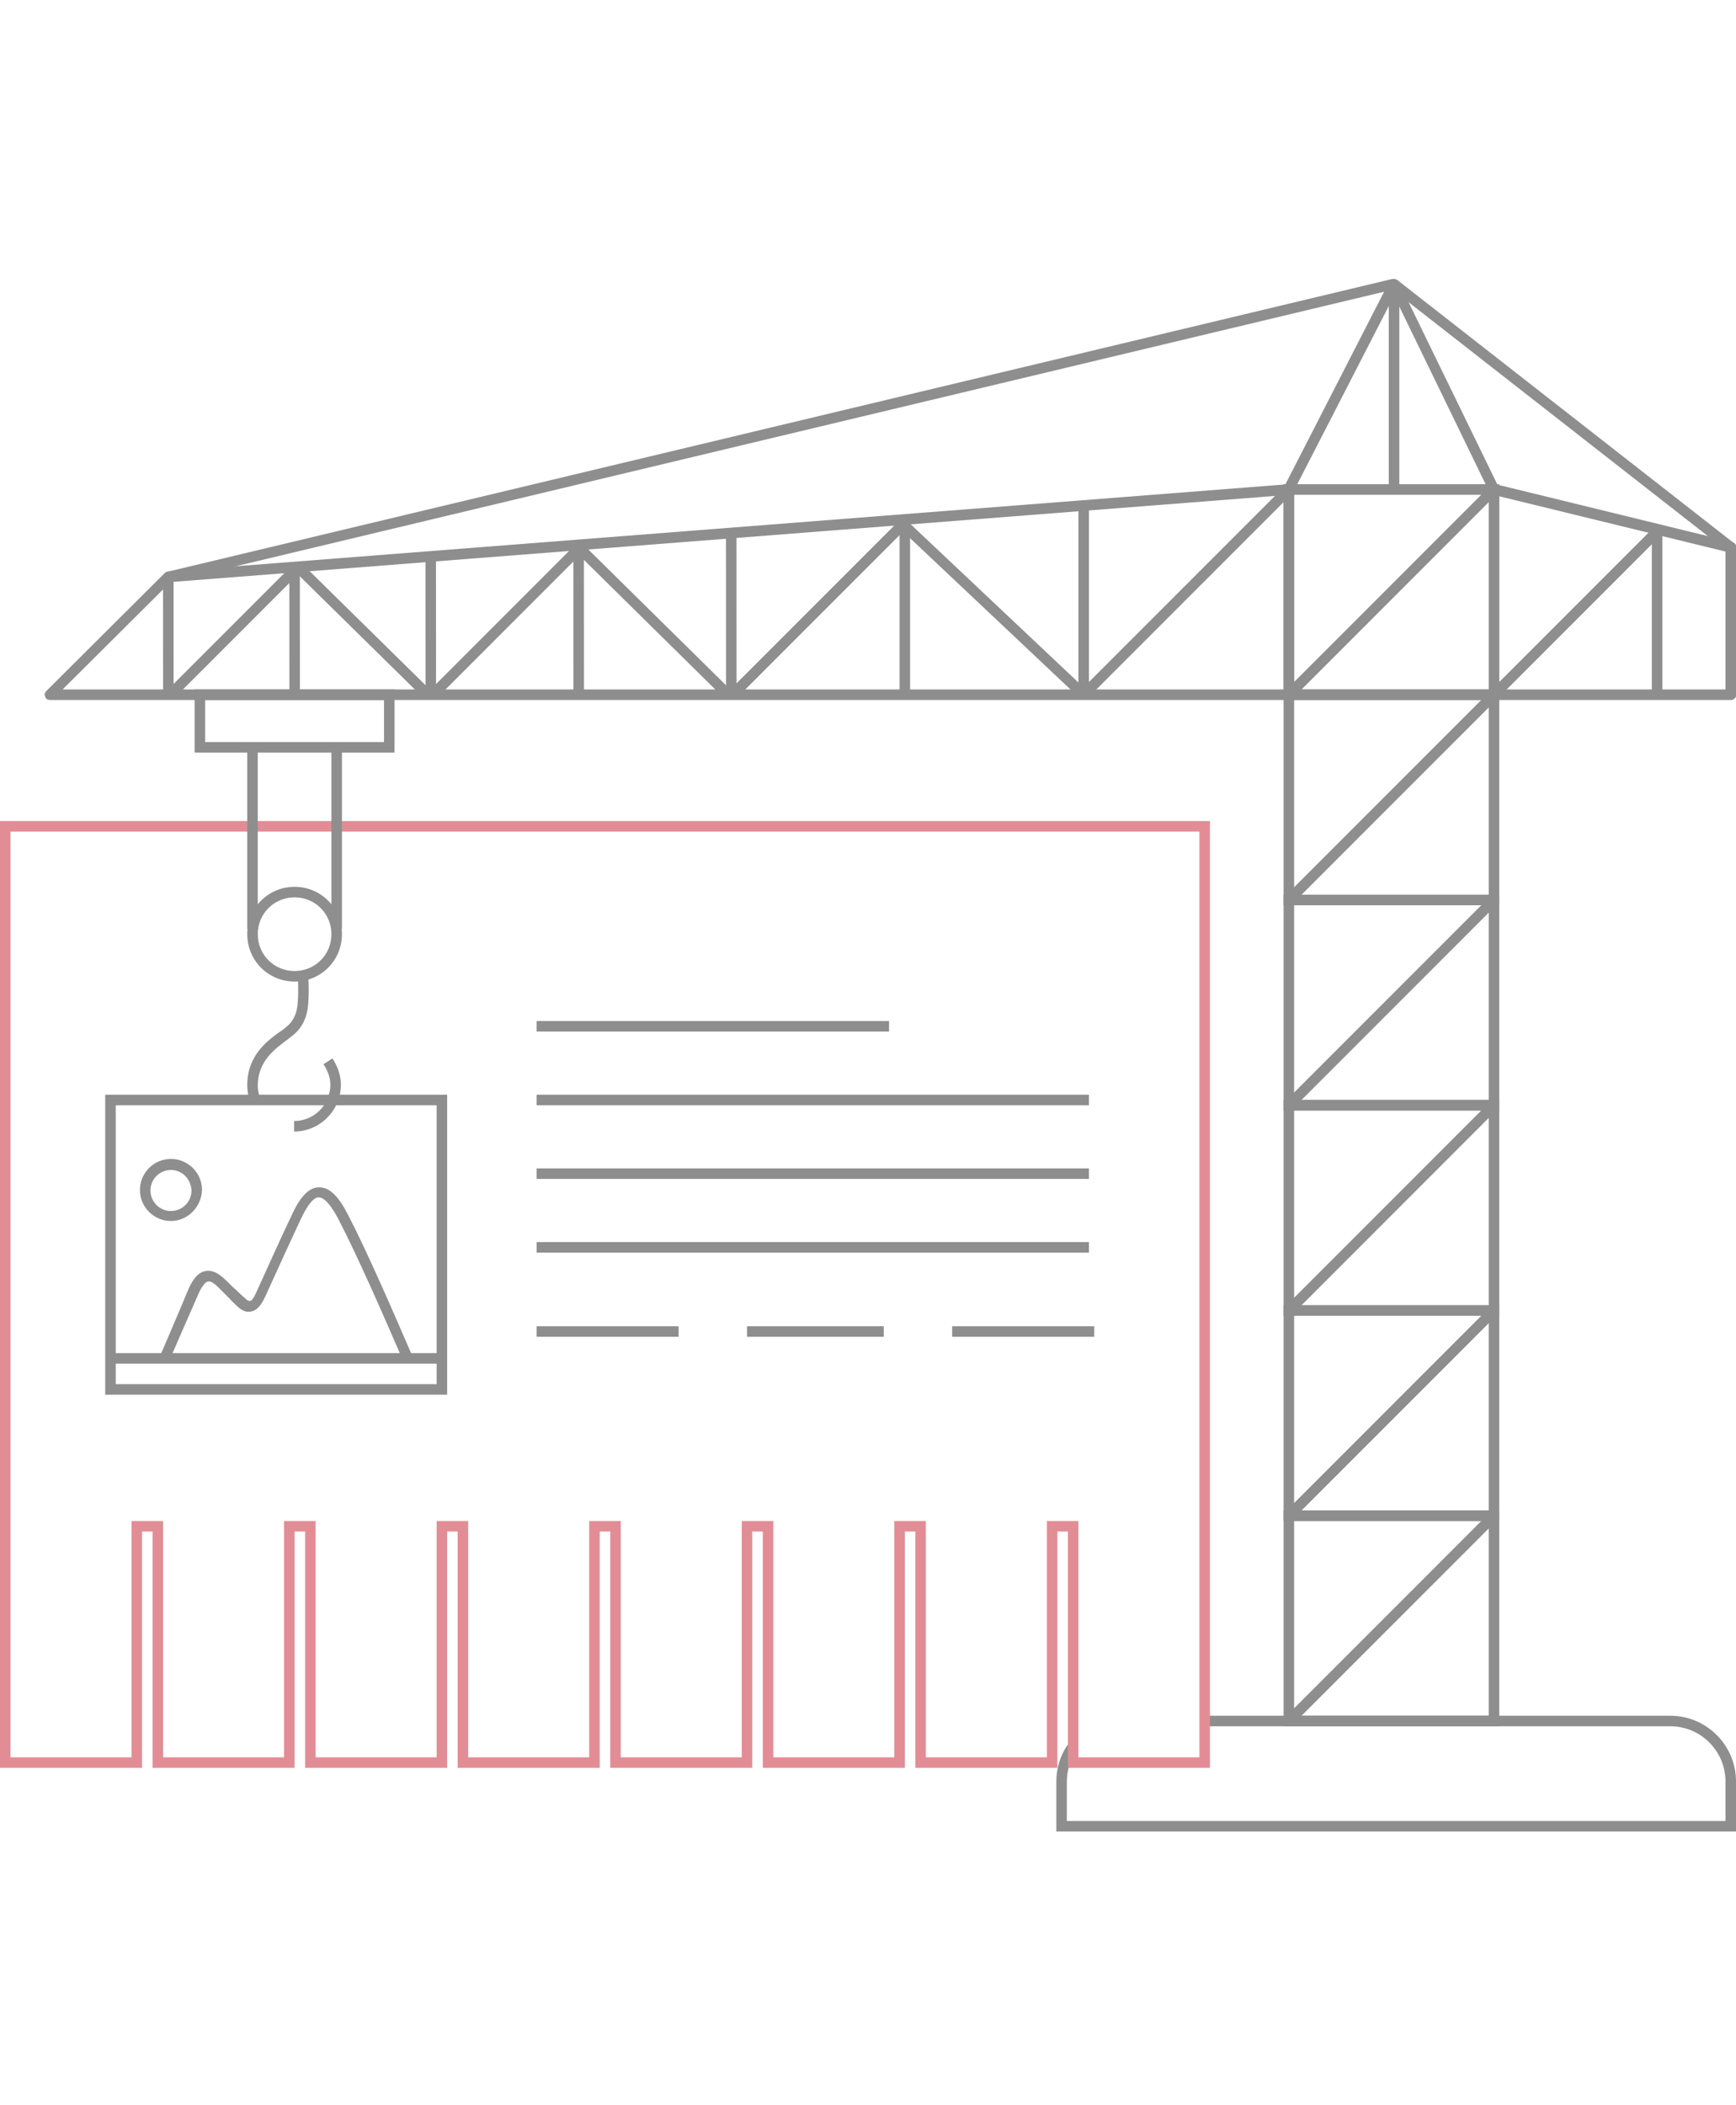 <svg width="330" height="400" viewBox="0 0 330 400" fill="none" xmlns="http://www.w3.org/2000/svg">
	<g clip-path="url(#clip0)">
		<path d="M285 328H244V287H285V328ZM246 326H283V289H246V326Z" fill="#8E8E8E"/>
		<path d="M284.723 288.688L283.309 287.273L244.277 326.305L245.691 327.72L284.723 288.688Z" fill="#8E8E8E"/>
		<path d="M285 289H244V248H285V289ZM246 287H283V250H246V287Z" fill="#8E8E8E"/>
		<path d="M284.723 249.688L283.309 248.274L244.277 287.306L245.691 288.72L284.723 249.688Z" fill="#8E8E8E"/>
		<path d="M285 250H244V209H285V250ZM246 248H283V211H246V248Z" fill="#8E8E8E"/>
		<path d="M284.722 210.688L283.308 209.274L244.276 248.306L245.69 249.72L284.722 210.688Z" fill="#8E8E8E"/>
		<path d="M285 211H244V170H285V211ZM246 209H283V172H246V209Z" fill="#8E8E8E"/>
		<path d="M284.722 171.688L283.308 170.274L244.276 209.306L245.69 210.72L284.722 171.688Z" fill="#8E8E8E"/>
		<path d="M285 172H244V131H285V172ZM246 170H283V133H246V170Z" fill="#8E8E8E"/>
		<path d="M284.722 132.689L283.308 131.274L244.276 170.306L245.69 171.721L284.722 132.689Z" fill="#8E8E8E"/>
		<path d="M285 133H244V92H285V133ZM246 131H283V94H246V131Z" fill="#8E8E8E"/>
		<path d="M284.722 93.689L283.307 92.275L244.275 131.307L245.69 132.721L284.722 93.689Z" fill="#8E8E8E"/>
		<path d="M207 96H205V132H207V96Z" fill="#8E8E8E"/>
		<path d="M173 99H171V132H173V99Z" fill="#8E8E8E"/>
		<path d="M140.011 131.994L140 100.994L138 100.995L138.011 131.995L140.011 131.994Z" fill="#8E8E8E"/>
		<path d="M111 132.005L110.989 104.005L108.989 104.006L109 132.006L111 132.005Z" fill="#8E8E8E"/>
		<path d="M245.722 93.689L244.308 92.275L205.276 131.307L206.69 132.721L245.722 93.689Z" fill="#8E8E8E"/>
		<path d="M315.691 101.719L314.277 100.305L283.306 131.276L284.72 132.69L315.691 101.719Z" fill="#8E8E8E"/>
		<path d="M206.651 131.235L171.654 98.238L170.282 99.693L205.279 132.69L206.651 131.235Z" fill="#8E8E8E"/>
		<path d="M172.859 99.821L171.445 98.407L138.989 130.863L140.403 132.277L172.859 99.821Z" fill="#8E8E8E"/>
		<path d="M139.149 131.327L110.732 103.318L109.328 104.742L137.745 132.752L139.149 131.327Z" fill="#8E8E8E"/>
		<path d="M82.888 132.02L82.878 105.72L80.878 105.721L80.888 132.021L82.888 132.02Z" fill="#8E8E8E"/>
		<path d="M110.856 104.833L109.442 103.419L81.936 130.925L83.35 132.339L110.856 104.833Z" fill="#8E8E8E"/>
		<path d="M82.024 131.308L57.355 107.047L55.952 108.473L80.622 132.734L82.024 131.308Z" fill="#8E8E8E"/>
		<path d="M33.002 131.985L32.991 109.585L30.991 109.586L31.002 131.986L33.002 131.985Z" fill="#8E8E8E"/>
		<path d="M57.011 131.994L57 107.994L55 107.995L55.011 131.995L57.011 131.994Z" fill="#8E8E8E"/>
		<path d="M57.374 108.402L55.96 106.988L32.06 130.888L33.474 132.302L57.374 108.402Z" fill="#8E8E8E"/>
		<path d="M284 94H245C244.7 94 244.3 93.8 244.1 93.5C243.9 93.2 243.9 92.8 244.1 92.5L264.1 53.5C264.3 53.2 264.6 53 265 53C265.4 53 265.7 53.2 265.9 53.6L284.9 92.6C285.1 92.9 285 93.3 284.8 93.6C284.7 93.8 284.3 94 284 94ZM246.6 92H282.4L265 56.2L246.6 92Z" fill="#8E8E8E"/>
		<path d="M330 348H200.8V338.5C200.8 335.9 201.6 333.3 203.2 331.2L204.8 332.4C203.5 334.2 202.8 336.3 202.8 338.5V346H328V338.5C328 332.7 323.3 328 317.5 328H229V326H317.5C324.4 326 330 331.6 330 338.5V348Z" fill="#8E8E8E"/>
		<path d="M245 133H9.5C9.1 133 8.7 132.8 8.6 132.4C8.4 132 8.5 131.6 8.8 131.3L31.3 108.9C31.5 108.7 31.7 108.6 31.9 108.6L244.9 92C245.2 92 245.5 92.1 245.7 92.3C245.9 92.5 246 92.8 246 93V132C246 132.6 245.6 133 245 133ZM11.9 131H244V94.1L32.4 110.6L11.9 131Z" fill="#8E8E8E"/>
		<path d="M329 133H284C283.4 133 283 132.6 283 132V93C283 92.7 283.1 92.4 283.4 92.2C283.6 92 284 91.9 284.3 92L329.3 103C329.7 103.1 330.1 103.5 330.1 104V132C330 132.6 329.6 133 329 133ZM285 131H328V104.8L285 94.3V131Z" fill="#8E8E8E"/>
		<path d="M266 54H264V93H266V54Z" fill="#8E8E8E"/>
		<path d="M265.24 54.921L264.775 52.976L31.837 108.636L32.302 110.581L265.24 54.921Z" fill="#8E8E8E"/>
		<path d="M329.602 103.192L265.617 53.205L264.385 54.781L328.371 104.768L329.602 103.192Z" fill="#8E8E8E"/>
		<path d="M75 143H37V131H75V143ZM39 141H73V133H39V141Z" fill="#8E8E8E"/>
		<path d="M56 186.5C51 186.5 47 182.5 47 177.5C47 172.5 51 168.5 56 168.5C61 168.5 65 172.5 65 177.5C65 182.5 61 186.5 56 186.5ZM56 170.5C52.1 170.5 49 173.6 49 177.5C49 181.4 52.1 184.5 56 184.5C59.9 184.5 63 181.4 63 177.5C63 173.6 59.9 170.5 56 170.5Z" fill="#8E8E8E"/>
		<path d="M47.6 209.4C47.2 208.4 47 207.3 47 206.2C47 200.5 50.8 197.7 53.7 195.7L54.2 195.3C55.7 194.2 56.5 192.6 56.6 190.4C56.8 188 56.6 185.7 56.6 185.7L58.6 185.6C58.6 185.7 58.8 188 58.6 190.6C58.4 193.4 57.4 195.5 55.3 197L54.8 197.4C52.1 199.4 49 201.7 49 206.3C49 207.2 49.2 208 49.5 208.8L47.6 209.4Z" fill="#8E8E8E"/>
		<path d="M55.9 215V213C59.7 213 62.8 209.9 62.8 206.1C62.8 204.9 62.4 203.6 61.5 202.2L63.2 201.1C64.3 202.8 64.8 204.5 64.8 206.1C64.8 211 60.8 215 55.9 215Z" fill="#8E8E8E"/>
		<path d="M32.2 258.5L30.4 257.7C30.4 257.7 33.9 249.6 35.8 245C36.7 242.9 37.8 241.7 39.1 241.5C40.8 241.2 42.2 242.5 43.4 243.7C43.9 244.2 44.4 244.7 45 245.2C45.5 245.7 46 246.2 46.5 246.6C46.9 247 47.2 247.2 47.5 247.2C47.8 247.2 48.2 246.7 48.7 245.6C50.6 241.4 53.8 234.3 55.5 230.8C56.5 228.6 58.2 225.6 60.6 225.6H60.7C62.6 225.6 64.3 227.2 66.1 230.7C69.6 237.4 74.7 249.1 78.4 257.7L76.6 258.5C72.9 249.9 67.8 238.3 64.3 231.6C62.4 228 61.2 227.5 60.6 227.5C59.9 227.5 58.8 228.2 57.2 231.6C55.5 235.2 52.3 242.2 50.4 246.4C49.6 248.1 48.8 249 47.7 249.2C46.8 249.4 45.9 249 45 248.1C44.5 247.6 44 247.2 43.6 246.7C43 246.1 42.5 245.6 42 245.1C41.4 244.5 40.3 243.3 39.5 243.5C39 243.6 38.3 244.5 37.7 245.9C35.7 250.4 32.2 258.5 32.2 258.5Z" fill="#8E8E8E"/>
		<path d="M32.5 232C29.3 232 26.6 229.4 26.6 226.1C26.6 222.9 29.2 220.2 32.5 220.2C35.7 220.2 38.4 222.8 38.4 226.1C38.3 229.3 35.7 232 32.5 232ZM32.5 222.3C30.4 222.3 28.6 224 28.6 226.2C28.6 228.3 30.3 230.1 32.5 230.1C34.6 230.1 36.4 228.4 36.4 226.2C36.3 224 34.6 222.3 32.5 222.3Z" fill="#8E8E8E"/>
		<path d="M85 265H20V208H85V265ZM22 263H83V210H22V263Z" fill="#8E8E8E"/>
		<path d="M84 257.1H21V259.1H84V257.1Z" fill="#8E8E8E"/>
		<path d="M230 335.9H203V291H201V335.9H174V291H172V335.9H145V291H143V335.9H116V291H114V335.9H87V291H85V335.9H58V291H56V335.9H29V291H27V335.9H0V156H230V335.9ZM205 333.9H228V158H2V333.9H25V289H31V333.9H54V289H60V333.9H83V289H89V333.9H112V289H118V333.9H141V289H147V333.9H170V289H176V333.9H199V289H205V333.9Z" fill="#E28D95"/>
		<path d="M169 194H102V196H169V194Z" fill="#8E8E8E"/>
		<path d="M129 252H102V254H129V252Z" fill="#8E8E8E"/>
		<path d="M168 252H142V254H168V252Z" fill="#8E8E8E"/>
		<path d="M208 252H181V254H208V252Z" fill="#8E8E8E"/>
		<path d="M207 208H102V210H207V208Z" fill="#8E8E8E"/>
		<path d="M207 222H102V224H207V222Z" fill="#8E8E8E"/>
		<path d="M207 236H102V238H207V236Z" fill="#8E8E8E"/>
		<path d="M316 101H314V132H316V101Z" fill="#8E8E8E"/>
		<path d="M49 142H47V176.5H49V142Z" fill="#8E8E8E"/>
		<path d="M65 142H63V176.5H65V142Z" fill="#8E8E8E"/>
	</g>
	<defs>
		<clipPath id="clip0">
			<rect width="330" height="295" fill="white" transform="translate(0 53)"/>
		</clipPath>
	</defs>
</svg>
